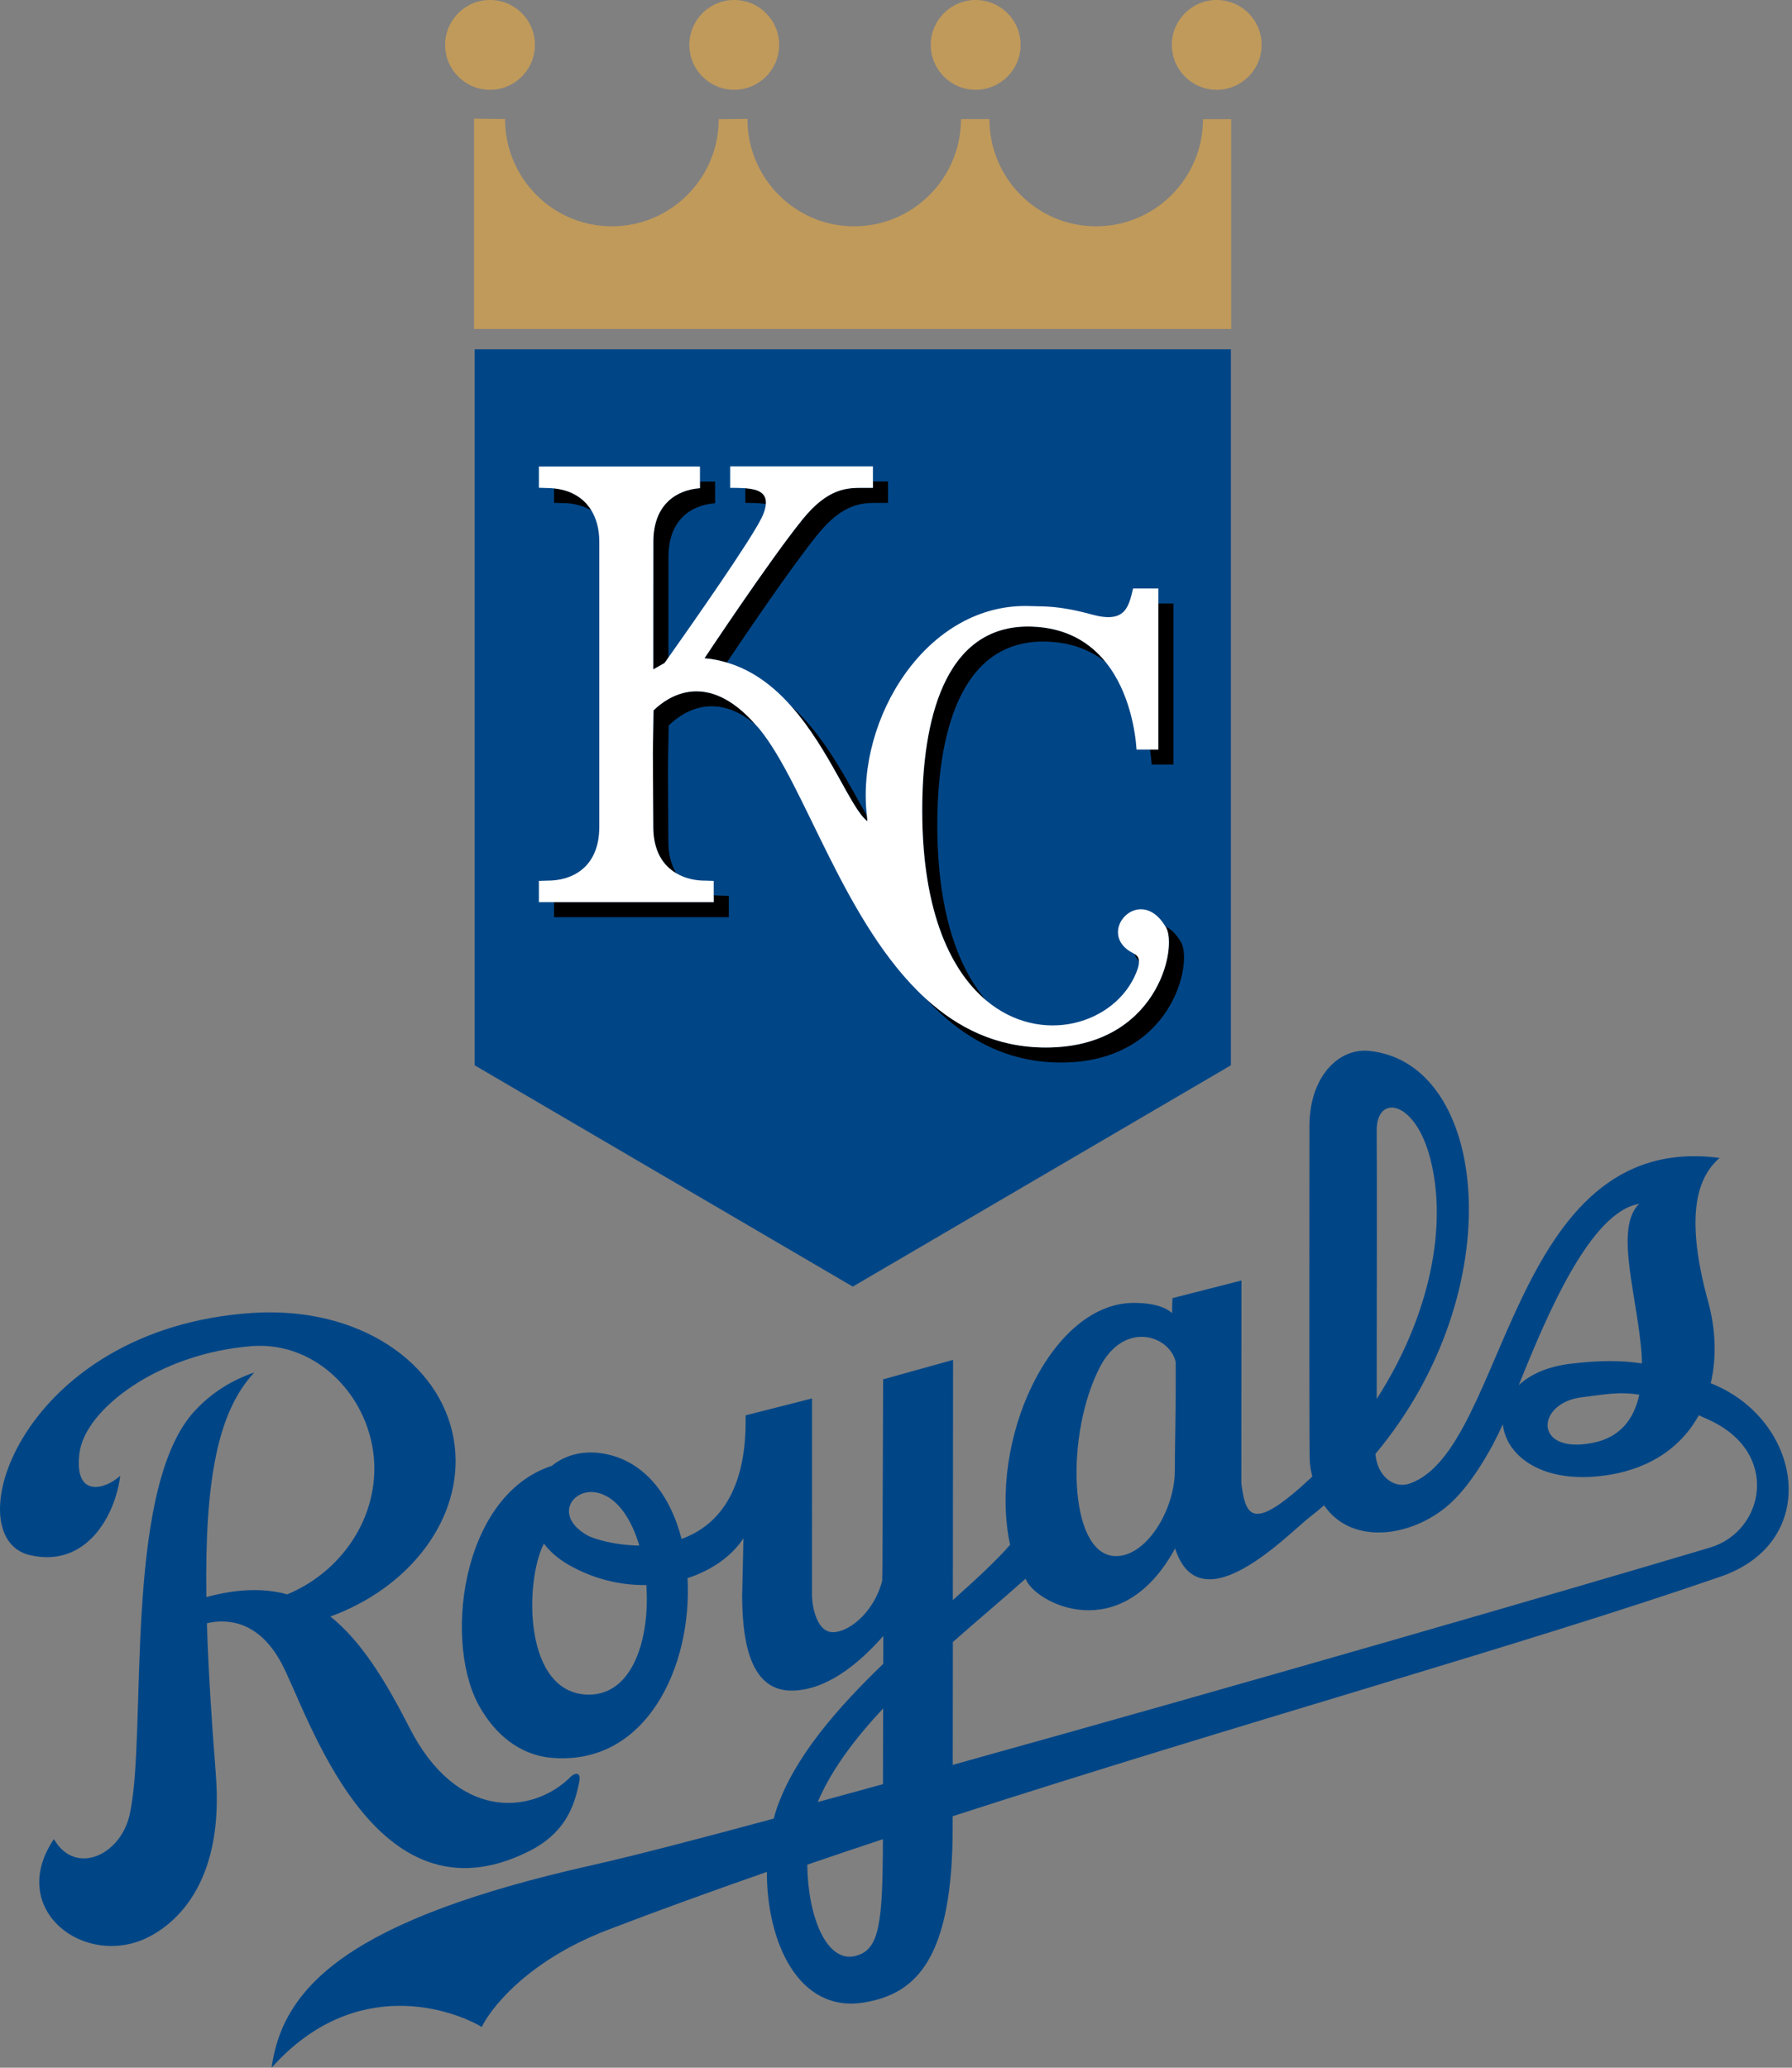 <svg clip-rule="evenodd" fill-rule="evenodd" xmlns="http://www.w3.org/2000/svg" width="234" height="270"><rect width="100%" height="100%" fill="#808080" stroke="none"/><rect id="backgroundrect" width="100%" height="100%" x="0" y="0" fill="none" stroke="none"/><g class="currentLayer" style=""><title>Layer 1</title><path d="m61.982,45.609 v93.495 l49.376,28.9 l49.374,-28.9 v-93.495 h-98.749 zm116.025,91.589 c-3.634,0.118 -7.089,3.757 -7.024,10.095 c0,0 -0.021,35.3 0.002,38.722 c0.021,3.431 -0.002,4.649 0.102,5.404 c0.065,0.494 0.171,0.94 0.27,1.391 c-0.737,0.689 -1.479,1.375 -2.26,2.031 c-5.568,4.69 -6.49,3.041 -7.001,-1.188 l0.018,-26.449 l-9.011,2.304 s-0.06,0.846 -0.044,1.966 c-1.19,-1.121 -3.51,-1.386 -5.273,-1.338 c-10.649,0.263 -18.775,18.02 -15.889,31.589 c-1.862,2.13 -4.503,4.559 -7.475,7.213 l0.032,-31.365 l-9.136,2.542 l-0.083,23.734 c-0.012,0.418 -0.028,1.324 -0.039,2.581 c-1.206,4.51 -4.817,6.959 -6.719,6.675 c-1.936,-0.287 -2.493,-3.6 -2.449,-5.143 l0.007,-25.353 l-8.674,2.204 c0.21,10.129 -3.805,14.494 -8.362,16.137 c-1.469,-5.735 -4.891,-10.293 -10.333,-11.167 c-2.683,-0.425 -4.968,0.284 -6.608,1.622 c-11.987,3.893 -14.302,23.62 -9.212,31.827 c2.992,4.991 6.885,6.079 9.011,6.285 c12.507,1.215 18.574,-11.92 17.918,-23.445 c3.147,-1.019 5.762,-2.849 7.304,-5.206 l-0.171,7.509 c0.028,5.018 0.684,12.368 6.409,12.384 c4.351,0.007 8.537,-3.17 12.029,-7.142 c-0.005,1.167 -0.014,2.389 -0.014,3.644 c-5.975,5.758 -11.594,12.17 -13.902,18.879 c-0.148,0.432 -0.28,0.88 -0.402,1.333 c-10.078,2.726 -18.556,4.926 -23.727,6.084 c-31.405,7.045 -40.386,15.693 -41.834,26.442 c10.954,-12.267 23.808,-7.5 27.442,-5.314 c0.876,-1.899 5.425,-8.452 16.451,-12.682 c6.684,-2.567 13.669,-5.09 20.779,-7.572 c-0.025,9.099 4.097,18.517 12.759,17.04 c6.675,-1.134 11.59,-5.585 11.502,-23.315 l0.002,-0.994 c37.285,-12.063 74.475,-22.368 100.283,-31.289 c13.383,-4.633 10.568,-20.584 -1.294,-25.247 c0.781,-3.343 0.654,-7.042 -0.342,-10.668 c-3.408,-12.38 -0.853,-16.661 1.488,-18.759 c-27.604,-3.623 -27.696,38.163 -40.471,42.525 c-2.163,0.737 -4.256,-1.109 -4.459,-3.879 c17.9,-21.384 14.82,-51.111 -0.873,-52.624 c-0.245,-0.023 -0.483,-0.032 -0.726,-0.025 l-0.002,0.002 zm3.87,7.433 c1.562,0.118 3.611,2.119 4.76,6.188 c2.588,9.187 -0.032,21.254 -6.867,31.846 c0.012,-10.217 0.035,-32.301 0,-34.979 c-0.028,-2.1 0.894,-3.145 2.107,-3.055 zm32.156,12.572 c-3.359,3.251 -0.062,12.514 0.358,20.106 l0.012,0.721 c-2.655,-0.397 -5.499,-0.423 -9.332,0.046 c-3.073,0.372 -5.275,1.423 -6.744,2.784 c3.69,-9.224 9.371,-22.622 15.707,-23.657 zm-178.361,14.163 c-0.885,-0.009 -1.786,0.014 -2.699,0.074 c-30.222,1.987 -38.944,29.23 -29.129,31.61 c7.472,1.793 11.248,-5.268 11.853,-10.349 c-1.874,1.749 -6.07,3.043 -5.321,-2.955 c0.705,-5.712 10.342,-13.052 22.581,-13.976 c8.547,-0.608 15.497,6.788 15.908,15.24 c0.349,7.435 -4.408,14.3 -11.354,17.176 c-3.001,-0.82 -6.449,-0.76 -10.564,0.36 c-0.219,-15.587 1.567,-24.295 6.259,-29.33 c-2.717,0.924 -5.693,2.576 -8.209,5.506 c-8.872,10.631 -5.827,41.474 -7.99,51.839 c-0.98,5.585 -7.114,8.537 -9.97,3.588 c-6.289,9.307 4.263,17.105 12.562,12.685 c3.942,-2.096 9.649,-7.657 8.586,-21.114 c-0.594,-7.523 -0.991,-14.055 -1.167,-19.76 c2.532,-0.585 6.701,-0.446 9.737,5.217 c3.443,6.416 11.962,34.72 32.257,24.586 c4.663,-2.324 5.966,-5.686 6.627,-9.101 c0.254,-1.282 -0.515,-1.356 -1.379,-0.393 c-4.917,4.584 -14.561,5.557 -20.806,-6.694 c-3.228,-6.338 -6.391,-11.375 -10.314,-14.492 c10.018,-3.639 16.858,-12.19 16.324,-21.287 c-0.615,-10.34 -10.536,-18.279 -23.794,-18.426 l0.002,-0.007 zm113.031,3.209 c2.29,-0.176 4.358,1.299 4.82,3.26 c0.037,6.324 -0.132,12.193 -0.118,14.147 c0.035,5.171 -3.778,11.442 -7.89,11.204 c-6.03,-0.347 -6.396,-15.993 -1.895,-24.662 c1.389,-2.676 3.304,-3.812 5.083,-3.949 zm62.442,7.371 c0.427,-0.021 0.857,-0.021 1.287,0.005 h0.058 c0.437,0.016 0.883,0.069 1.349,0.139 l0.046,0.007 l0.171,0.028 c-0.689,3.165 -2.468,5.543 -5.998,6.264 c-7.837,1.601 -7.555,-5.164 -1.534,-5.931 c1.199,-0.152 2.211,-0.298 3.145,-0.397 l0.09,-0.007 c0.455,-0.049 0.887,-0.085 1.322,-0.102 l0.065,-0.005 zm10.686,2.856 l1.37,0.622 c9.362,4.307 7.151,14.545 0.122,16.647 c-18.741,5.601 -61.663,18.029 -98.913,28.382 l0.016,-16.04 c3.274,-2.895 6.571,-5.654 9.496,-8.269 c1.091,3.087 12.377,9.154 19.522,-3.949 c3.295,10.222 14.859,-1.992 17.539,-4.057 c0.663,-0.511 1.287,-1.044 1.915,-1.571 c3.762,5.497 12.038,4.034 16.77,-0.522 c2.468,-2.378 4.924,-6.393 6.571,-10.067 c0.395,3.921 4.776,7.634 12.662,6.774 c6.405,-0.705 10.635,-3.775 12.932,-7.95 zm-144.495,10.03 c0.414,0.014 0.848,0.102 1.289,0.27 c2.241,0.855 3.889,3.463 4.854,6.714 c-3.251,-0.035 -6.005,-0.885 -6.791,-1.338 c-4.127,-2.359 -2.25,-5.744 0.647,-5.647 zm-6.319,6.726 c0.769,1.007 1.8,1.945 3.193,2.75 c3.327,1.911 6.869,2.717 10.185,2.666 c0.492,6.941 -1.74,14.291 -7.463,14.307 c-8.591,0.021 -8.466,-14.688 -5.915,-19.723 zm44.302,21.534 c-0.014,3.563 -0.018,7.029 -0.023,9.882 c-2.886,0.795 -5.728,1.571 -8.498,2.329 l0.134,-0.351 c1.802,-4.092 4.827,-8.059 8.387,-11.86 zm-0.03,17.066 c-0.012,11.114 -0.469,14.427 -3.542,15.236 c-3.893,1.019 -6.275,-5.347 -6.329,-11.906 c3.283,-1.128 6.571,-2.234 9.871,-3.329 z" fill="#004687" id="svg_1" class=""/><path d="m63.988,-0.001 c-3.242,0 -5.864,2.622 -5.864,5.864 c0,3.235 2.622,5.862 5.864,5.862 c3.239,0 5.862,-2.627 5.862,-5.862 c0,-3.242 -2.622,-5.864 -5.862,-5.864 zm31.89,0 c-3.239,0 -5.864,2.622 -5.864,5.864 c0,3.235 2.625,5.862 5.864,5.862 s5.862,-2.627 5.862,-5.862 c0,-3.242 -2.622,-5.864 -5.862,-5.864 zm31.527,0 c-3.237,0 -5.866,2.622 -5.866,5.864 c0,3.235 2.629,5.862 5.866,5.862 s5.864,-2.627 5.864,-5.862 c0,-3.242 -2.627,-5.864 -5.864,-5.864 zm31.474,0 c-3.235,0 -5.862,2.622 -5.862,5.864 c0,3.235 2.627,5.862 5.862,5.862 c3.242,0 5.864,-2.627 5.864,-5.862 c0,-3.242 -2.622,-5.864 -5.864,-5.864 zm-96.973,15.497 v27.467 h98.865 v-27.4 h-3.685 c0,7.713 -6.255,13.988 -13.965,13.988 c-7.715,0 -13.921,-6.278 -13.921,-13.993 h-3.718 c0,7.715 -6.25,13.993 -13.969,13.993 c-7.71,0 -13.914,-6.308 -13.914,-14.023 l-3.75,0.037 c0,7.715 -6.248,13.986 -13.965,13.986 c-7.715,0 -13.935,-6.296 -13.935,-14.006 z" fill="#c09a5b" id="svg_2" class=""/><path d="m113.987,62.871 v0.825 h-1.315 c-2.026,0 -4.545,-0.002 -7.883,4.138 c-4.288,5.291 -12.791,18.117 -12.791,18.117 c1.026,0.074 1.985,0.289 2.914,0.555 c2.324,-3.463 8.424,-12.477 11.844,-16.703 c3.348,-4.136 5.859,-4.138 7.888,-4.138 h1.315 v-2.796 h-1.971 v0.002 zm-22.583,0.014 v0.855 c-3.013,0.226 -6.086,2.059 -6.086,7.008 l-0.007,16.654 l1.458,-0.827 l0.511,-0.716 l0.009,-13.138 c0,-4.951 3.075,-6.784 6.088,-7.005 v-2.83 h-1.973 zm5.917,0.862 v1.918 c0.945,0 1.878,0.018 2.683,0.143 c0.125,-1.493 -1.081,-1.941 -2.683,-2.061 zm-24.979,0.025 v1.888 l1.065,0.03 c1.303,-0.012 2.655,0.277 3.817,0.963 c-1.116,-1.855 -2.983,-2.703 -4.882,-2.881 zm78.925,15.025 v19.066 h-1.102 c0.116,0.779 0.187,1.46 0.224,1.971 h2.849 v-21.037 zm-16.569,3.018 c-11.874,-0.36 -14.096,13.369 -14.263,22.738 c-0.236,13.819 3.466,21.943 8.274,26.019 c-3.81,-4.512 -6.502,-12.186 -6.303,-24.05 c0.166,-9.367 2.391,-23.101 14.261,-22.738 c3.323,0.099 5.829,1.171 7.745,2.706 c-2.042,-2.555 -5.099,-4.529 -9.713,-4.672 v-0.002 zm-43.431,8.457 c-2.738,-0.129 -4.829,1.416 -5.924,2.484 l-0.088,5.474 l0.051,9.725 c0,3.189 1.289,5.065 3.001,6.07 c-0.626,-1.035 -1.03,-2.359 -1.03,-4.099 l-0.049,-9.725 l0.09,-5.469 c1.735,-1.694 5.984,-4.612 11.347,-0.113 c-2.75,-3.133 -5.268,-4.247 -7.398,-4.346 zm12.045,1.915 c5.067,5.721 7.83,13.493 9.956,15.037 l-0.069,-0.728 c-2.193,-3.711 -5.171,-10.065 -9.887,-14.309 zm-10.113,24.718 v0.887 h-20.857 v1.971 h22.826 v-2.773 l-1.063,-0.037 c-0.298,0.005 -0.603,-0.023 -0.906,-0.049 zm58.981,4.064 l0.088,0.122 c1.543,2.731 -1.234,15.691 -15.698,15.691 c-6.372,0 -11.467,-2.535 -15.684,-6.384 c4.582,4.933 10.254,8.348 17.655,8.348 c14.462,0 17.239,-12.957 15.691,-15.686 c-0.622,-1.095 -1.335,-1.754 -2.052,-2.091 zm-4.057,3.581 c0.12,0.335 0.321,0.661 0.603,0.968 c-0.007,-0.485 -0.219,-0.765 -0.603,-0.968 z" id="svg_3" class=""/><path d="m152.261,121.096 l-0.079,-0.12 c-3.401,-5.719 -9.355,0.991 -4.145,3.524 l0.085,0.055 c0.381,0.206 0.596,0.485 0.603,0.97 c0.009,0.342 -0.067,0.765 -0.321,1.409 c-2.659,6.724 -12.44,9.787 -19.695,3.646 c-4.808,-4.076 -8.51,-12.2 -8.276,-26.019 c0.169,-9.369 2.389,-23.103 14.263,-22.74 c4.612,0.143 7.669,2.121 9.711,4.674 c3.126,3.907 3.859,9.173 4.004,11.379 h2.853 v-21.037 h-3.302 c-0.594,2.428 -0.991,4.621 -5.414,3.399 c-4.427,-1.213 -6.345,-1.021 -7.89,-1.091 c-13.6,-0.596 -22.918,14.716 -21.462,27.352 l0.072,0.737 c-2.128,-1.548 -4.891,-9.321 -9.963,-15.037 c-2.276,-2.572 -5.03,-4.702 -8.396,-5.684 c-0.929,-0.268 -1.888,-0.483 -2.914,-0.557 c0,0 8.505,-12.83 12.791,-18.119 c3.341,-4.136 5.859,-4.136 7.886,-4.136 h1.315 v-2.798 h-18.641 v2.798 c0.677,0 1.349,0.007 1.975,0.051 c1.599,0.12 2.805,0.571 2.683,2.063 c-0.044,0.508 -0.196,1.109 -0.601,1.902 c-1.562,3.094 -8.798,13.443 -12.126,18.147 l-0.508,0.716 l-1.463,0.827 l0.009,-16.652 c0,-4.949 3.073,-6.784 6.086,-7.01 v-2.826 h-21.033 v2.773 l1.067,0.032 c0.298,-0.005 0.601,0.023 0.903,0.053 c1.897,0.183 3.768,1.026 4.887,2.881 c0.626,1.035 1.03,2.357 1.03,4.094 v37.211 c0,5.349 -3.597,7.063 -6.821,7.029 l-1.067,0.035 v2.773 h22.828 v-2.773 l-1.067,-0.035 c-1.301,0.016 -2.655,-0.28 -3.822,-0.963 c-1.714,-1.003 -3.001,-2.881 -3.001,-6.065 l-0.055,-9.73 l0.088,-5.471 c1.95,-1.895 7.045,-5.303 13.322,1.862 c0.171,0.192 0.34,0.363 0.511,0.573 c5.989,7.313 11.06,25.483 21.712,35.205 c4.219,3.854 9.309,6.382 15.686,6.382 c14.462,0 17.239,-12.957 15.691,-15.691 " fill="#fff" id="svg_4" class=""/></g></svg>